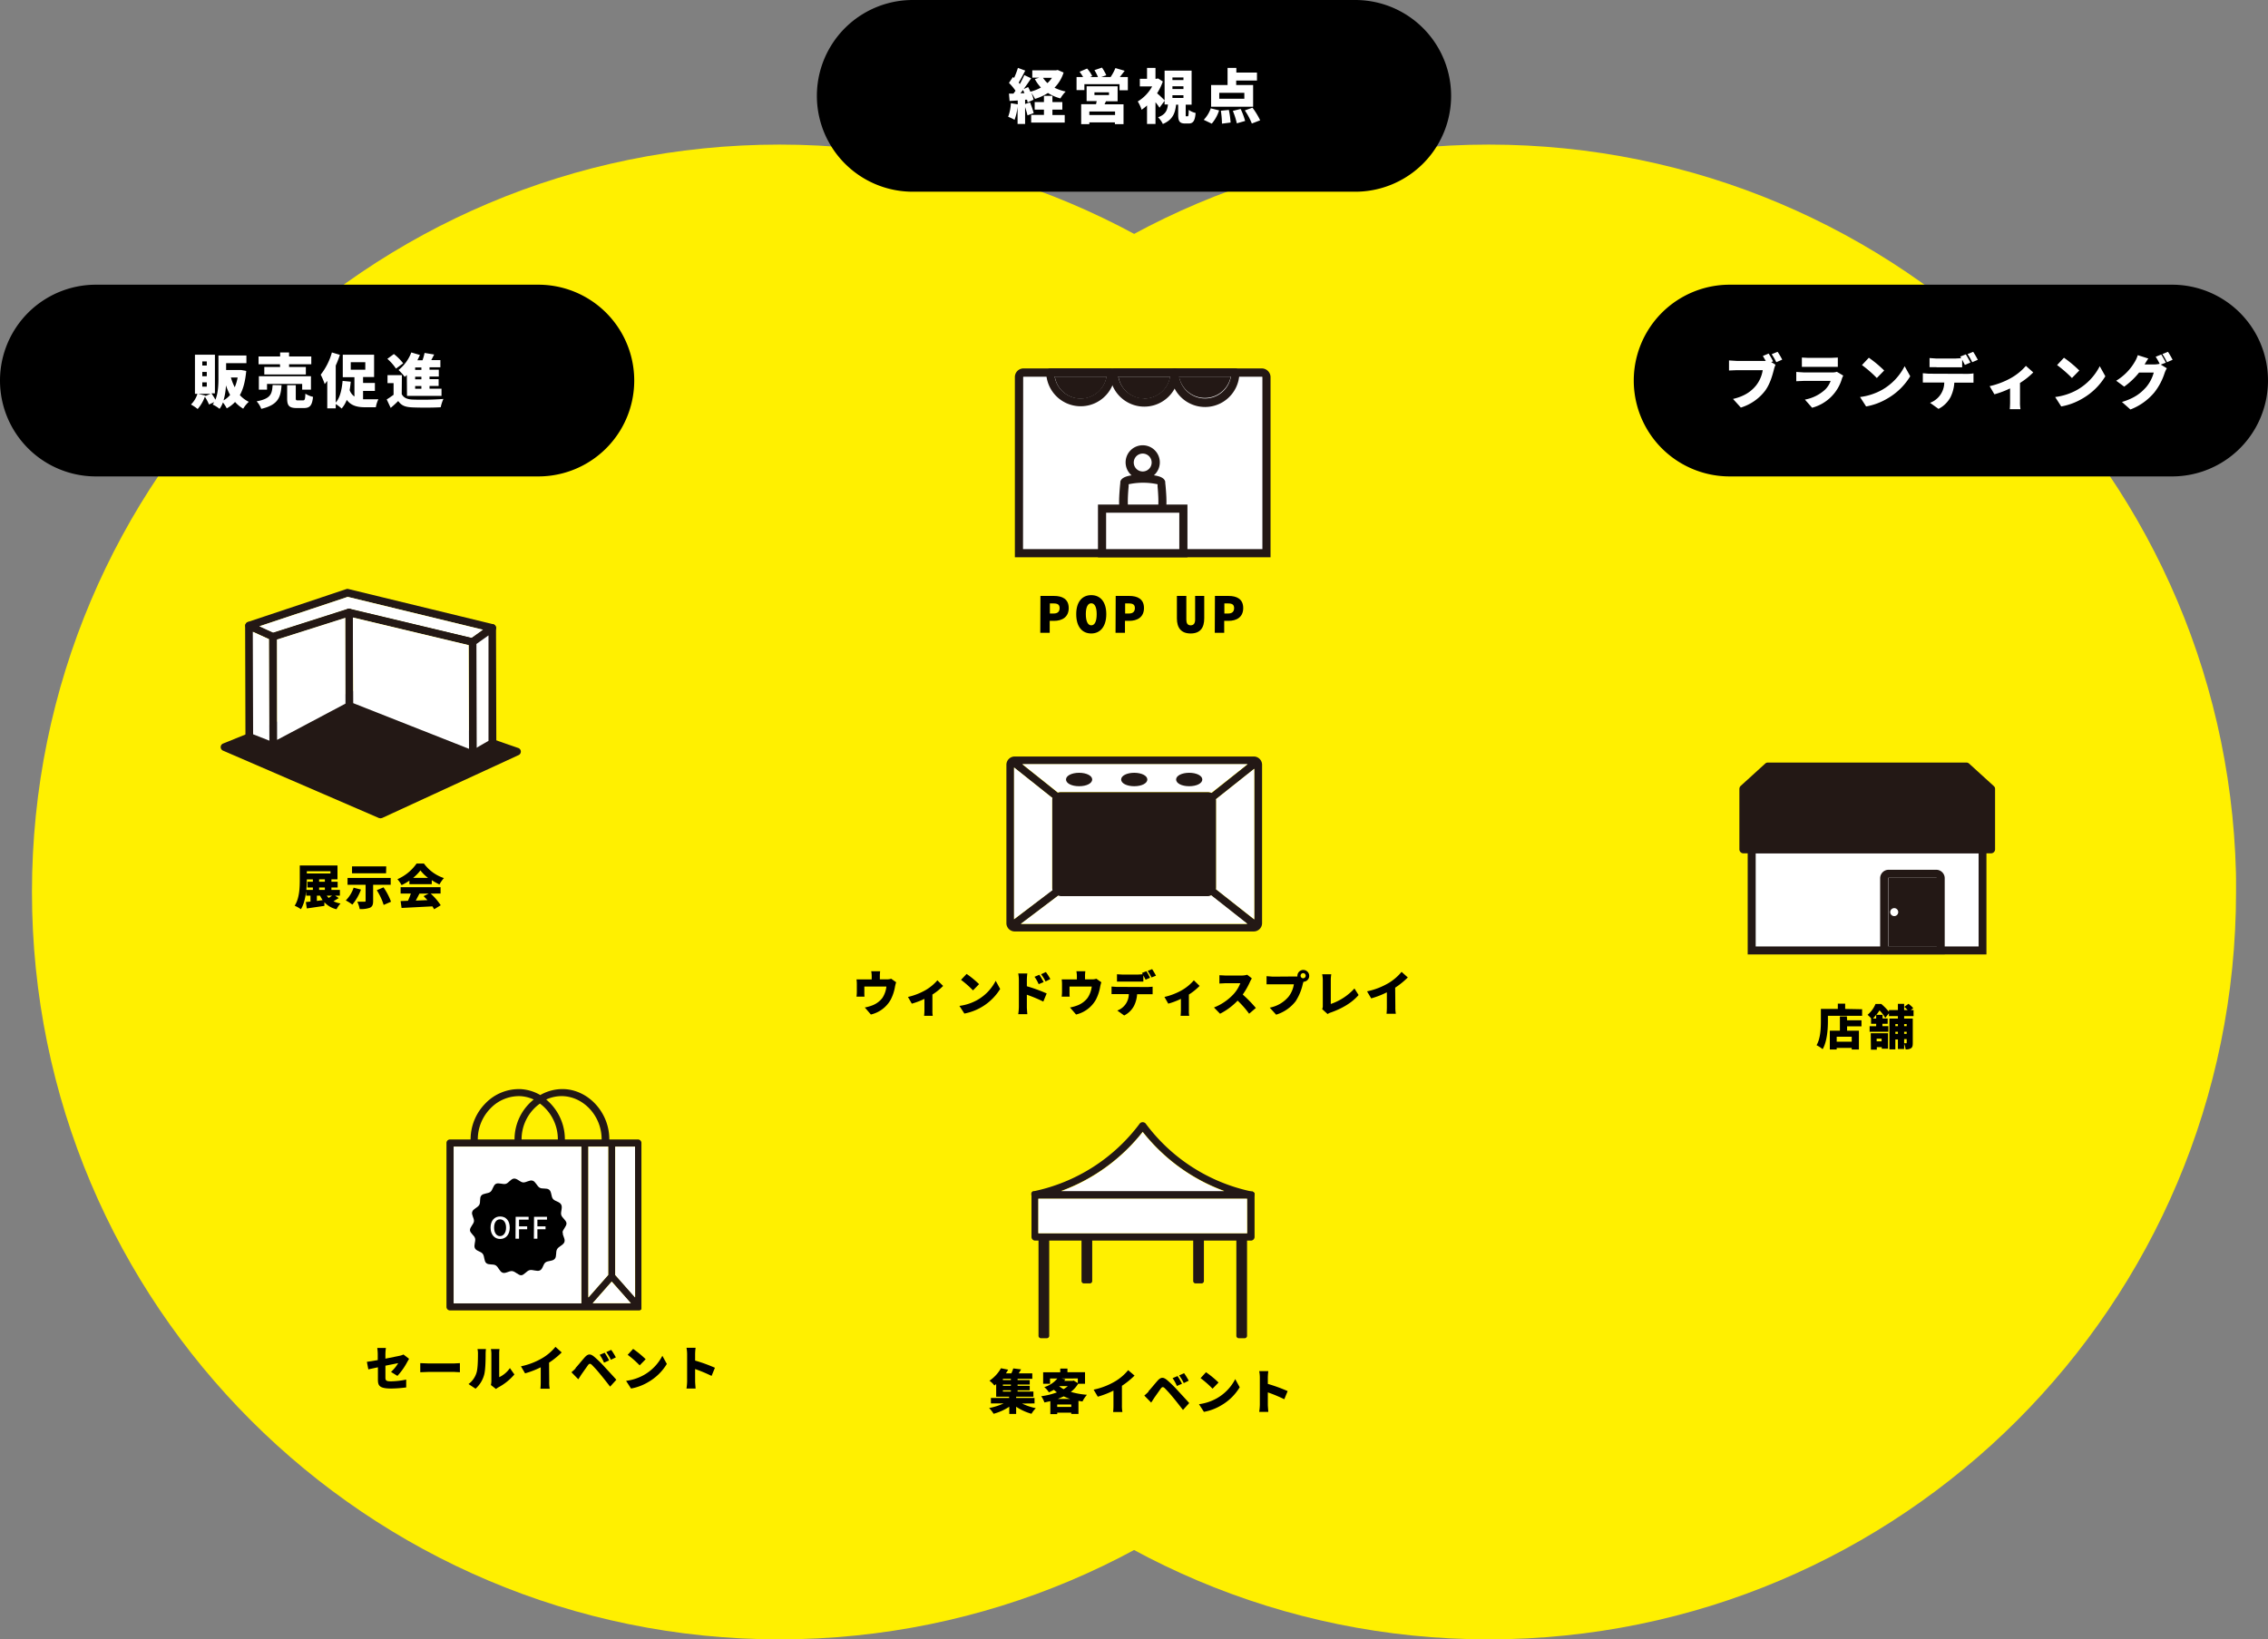 <svg xmlns="http://www.w3.org/2000/svg" xmlns:xlink="http://www.w3.org/1999/xlink" width="1100" height="795.181" viewBox="0 0 1100 795.181">
  <rect x="0" y="0" width="1100" height="795.181" fill="#808080" stroke="none"/>
  <defs>
    <clipPath id="clip-path">
      <rect id="長方形_557" data-name="長方形 557" width="1100" height="795.181" fill="none"/>
    </clipPath>
    <clipPath id="clip-path-3">
      <rect id="長方形_548" data-name="長方形 548" width="725.04" height="725.041" fill="none"/>
    </clipPath>
  </defs>
  <g id="Service" transform="translate(550 397.59)">
    <g id="グループ_1750" data-name="グループ 1750" transform="translate(-550 -397.59)" style="isolation: isolate">
      <g id="Layer_1" data-name="Layer 1">
        <g id="グループ_1749" data-name="グループ 1749" clip-path="url(#clip-path)">
          <g id="グループ_1747" data-name="グループ 1747" clip-path="url(#clip-path)">
            <g id="グループ_1744" data-name="グループ 1744" transform="translate(359.459 70.14)" style="mix-blend-mode: overlay;isolation: isolate">
              <g id="グループ_1743" data-name="グループ 1743" clip-path="url(#clip-path-3)">
                <path id="パス_8924" data-name="パス 8924" d="M1188.84,453.059c0,200.19-162.291,362.559-362.481,362.559S463.8,653.249,463.8,453.059,626.169,90.5,826.359,90.5s362.559,162.291,362.559,362.559" transform="translate(-463.8 -90.5)" fill="#fff000"/>
              </g>
            </g>
            <g id="グループ_1746" data-name="グループ 1746" transform="translate(15.501 70.14)" style="mix-blend-mode: overlay;isolation: isolate">
              <g id="グループ_1745" data-name="グループ 1745" clip-path="url(#clip-path-3)">
                <path id="パス_8925" data-name="パス 8925" d="M745.04,453.059c0,200.19-162.291,362.559-362.482,362.559S20,653.249,20,453.059,182.291,90.5,382.559,90.5,745.04,252.791,745.04,453.059" transform="translate(-20 -90.5)" fill="#fff000"/>
              </g>
            </g>
          </g>
          <rect id="長方形_551" data-name="長方形 551" width="111.914" height="49.121" transform="translate(849.588 411.928)" fill="#fff"/>
          <path id="パス_8926" data-name="パス 8926" d="M1209.49,582.012H1093.7V529h115.79Zm-111.914-3.875h108.117V532.875H1097.575Z" transform="translate(-246.05 -119.009)" fill="#231815"/>
          <g id="グループ_1748" data-name="グループ 1748" clip-path="url(#clip-path)">
            <path id="パス_8927" data-name="パス 8927" d="M1203.8,544.4h-23.1a4.108,4.108,0,0,0-4.108,4.108V585.4h31.311V548.508a4.108,4.108,0,0,0-4.108-4.108m.233,37.2h-23.561V548.508a.232.232,0,0,1,.233-.232h23.1a.233.233,0,0,1,.233.232Z" transform="translate(-264.7 -122.474)" fill="#231815"/>
            <path id="パス_8928" data-name="パス 8928" d="M1205.261,549.633v33.094H1181.7V549.633a.233.233,0,0,1,.233-.233h23.1a.233.233,0,0,1,.233.233" transform="translate(-265.847 -123.599)" fill="#231815"/>
            <path id="パス_8929" data-name="パス 8929" d="M1199.094,479.4h-96.181L1090.9,490.405h120.207Z" transform="translate(-245.42 -107.851)" fill="#fbfbfa"/>
            <rect id="長方形_552" data-name="長方形 552" width="120.13" height="1.922" transform="translate(845.48 382.555)" fill="#fbfbfa"/>
            <path id="パス_8930" data-name="パス 8930" d="M1212.427,489.467h0l-.155-.388h-.078l-.31-.388h0l-12.013-10.928a1.937,1.937,0,0,0-1.318-.465h-96.181a1.86,1.86,0,0,0-1.318.465l-12.013,10.928h0l-.31.388h0l-.155.465h0a1.932,1.932,0,0,0-.077.388v.155h0v29.3a1.938,1.938,0,0,0,1.938,1.938h120.13a1.937,1.937,0,0,0,1.938-1.937V489.932a1.933,1.933,0,0,0-.077-.388" transform="translate(-244.88 -107.378)" fill="#231815"/>
            <path id="パス_8931" data-name="パス 8931" d="M1186.775,570.338a1.938,1.938,0,1,1-1.938-1.938,1.938,1.938,0,0,1,1.938,1.938" transform="translate(-266.117 -127.873)" fill="#fff"/>
            <path id="パス_8932" data-name="パス 8932" d="M753.669,737.354v-.388l-.155-.31h0l-.232-.233-.542-.387h-.388A86.106,86.106,0,0,1,700.889,703.1a1.86,1.86,0,0,0-1.473-.7,1.782,1.782,0,0,0-1.473.7,86.106,86.106,0,0,1-51.307,32.784h-.388l-.31.155-.232.232h0l-.155.233-.155.31v.31h0a1.244,1.244,0,0,0,0,.31v.232a1.86,1.86,0,0,0,1.783,1.628H751.886a1.782,1.782,0,0,0,1.783-1.628.939.939,0,0,0,0-.155h0a1.7,1.7,0,0,0,0-.31m-93.779-1.473a89.671,89.671,0,0,0,39.526-28.676,89.748,89.748,0,0,0,39.527,28.676Z" transform="translate(-145.193 -158.019)" fill="#231815"/>
            <path id="パス_8933" data-name="パス 8933" d="M743.153,737.276H664.1A89.672,89.672,0,0,0,703.626,708.6a89.75,89.75,0,0,0,39.527,28.676" transform="translate(-149.403 -159.414)" fill="#fff"/>
            <path id="パス_8934" data-name="パス 8934" d="M753.691,747.118v-.388l-.155-.31h0l-.232-.233-.542-.387H646.35l-.31.155-.232.232h0l-.155.233-.155.31v.31h0a1.243,1.243,0,0,0,0,.31v20.461a1.783,1.783,0,0,0,1.783,1.783H751.909a1.782,1.782,0,0,0,1.783-1.783V747.428h0a1.765,1.765,0,0,0,0-.31m-3.565,18.911H648.83V749.288H750.049Z" transform="translate(-145.215 -167.783)" fill="#231815"/>
            <rect id="長方形_553" data-name="長方形 553" width="101.219" height="16.741" transform="translate(503.614 581.505)" fill="#fff"/>
            <path id="パス_8935" data-name="パス 8935" d="M655.093,774.863v47.2a1.162,1.162,0,0,1-1.163,1.162h-2.868a1.162,1.162,0,0,1-1.162-1.162v-47.2a1.163,1.163,0,0,1,1.163-1.162h2.868a1.163,1.163,0,0,1,1.163,1.163" transform="translate(-146.208 -174.059)" fill="#231815"/>
            <path id="パス_8936" data-name="パス 8936" d="M751.893,774.863v20.616a1.163,1.163,0,0,1-1.163,1.162h-2.868a1.163,1.163,0,0,1-1.163-1.162V774.863a1.163,1.163,0,0,1,1.163-1.162h2.868a1.163,1.163,0,0,1,1.163,1.163" transform="translate(-167.985 -174.059)" fill="#231815"/>
            <path id="パス_8937" data-name="パス 8937" d="M676.8,774.863v20.616a1.163,1.163,0,0,0,1.163,1.162h2.868a1.162,1.162,0,0,0,1.163-1.162V774.863a1.162,1.162,0,0,0-1.163-1.162h-2.868a1.163,1.163,0,0,0-1.163,1.163" transform="translate(-152.26 -174.059)" fill="#231815"/>
            <path id="パス_8938" data-name="パス 8938" d="M778.893,774.863v47.2a1.162,1.162,0,0,1-1.162,1.162h-2.868a1.162,1.162,0,0,1-1.162-1.162v-47.2a1.163,1.163,0,0,1,1.163-1.162h2.868a1.163,1.163,0,0,1,1.163,1.163" transform="translate(-174.059 -174.059)" fill="#231815"/>
            <path id="パス_8939" data-name="パス 8939" d="M282.49,460.179l-79.363-27.514a1.86,1.86,0,0,0-1.318,0l-62.545,25.344a1.86,1.86,0,0,0-.077,3.41l75.643,32.706.775.155.775-.155,66.265-30.536a1.86,1.86,0,0,0-.155-3.41" transform="translate(-31.07 -97.31)" fill="#231815"/>
            <path id="パス_8940" data-name="パス 8940" d="M168.823,396.507a1.86,1.86,0,0,0-1.085-1.705l-11.7-5.348a1.888,1.888,0,0,0-2.635,1.705l.155,53.942a1.86,1.86,0,0,0,1.163,1.705l11.625,4.5.7.155a1.781,1.781,0,0,0,1.783-1.86Zm-11.548,47.354V394.027l7.983,3.643v49.214Z" transform="translate(-34.51 -87.58)" fill="#231815"/>
            <path id="パス_8941" data-name="パス 8941" d="M166.26,448.257l-7.905-3.1L158.2,395.4l7.983,3.643Z" transform="translate(-35.59 -88.953)" fill="#fff"/>
            <path id="パス_8942" data-name="パス 8942" d="M275.114,387.2a1.86,1.86,0,0,0-1.4-1.473l-70.14-17.051a1.86,1.86,0,0,0-1.008,0l-47.819,15.966a1.86,1.86,0,0,0-.155,3.41l11.7,5.348a1.86,1.86,0,0,0,1.318.077l36.349-11.548,59.367,14.183h.465a1.86,1.86,0,0,0,1.085-.31l9.533-6.82a1.86,1.86,0,0,0,.775-1.86m-11.78,5.193L204.276,378.29h-1.008l-36.194,11.548-6.743-3.1,42.859-14.261,65.723,15.966Z" transform="translate(-34.545 -82.926)" fill="#231815"/>
            <path id="パス_8943" data-name="パス 8943" d="M270.882,389.566l-5.58,3.953-59.057-14.106h-1.008l-36.194,11.548-6.743-3.1L205.159,373.6Z" transform="translate(-36.513 -84.049)" fill="#fff"/>
            <path id="パス_8944" data-name="パス 8944" d="M295.855,454.4,295.7,399.92l9.533-6.82.155,55.8Z" transform="translate(-66.524 -88.436)" fill="#fff"/>
            <path id="パス_8945" data-name="パス 8945" d="M295.315,455.714a1.782,1.782,0,0,1-.93-.232,1.86,1.86,0,0,1-.93-1.628l-.155-54.485a1.86,1.86,0,0,1,.775-1.55l9.533-6.82a1.86,1.86,0,0,1,2.945,1.55l.155,55.8a1.86,1.86,0,0,1-.93,1.628l-9.533,5.5a1.86,1.86,0,0,1-.93.232M297.02,400.3v50.377l5.89-3.41V396.114Z" transform="translate(-65.984 -87.884)" fill="#231815"/>
            <path id="パス_8946" data-name="パス 8946" d="M279.63,397.2a1.86,1.86,0,0,0-1.4-1.783l-59.91-14.338A1.86,1.86,0,0,0,216,382.865v45.262a1.783,1.783,0,0,0,1.163,1.705l60.065,23.638h.7a1.937,1.937,0,0,0,1.085-.31,1.86,1.86,0,0,0,.775-1.55ZM219.875,426.81V385.268l56.19,13.408v50.377Z" transform="translate(-48.593 -85.719)" fill="#231815"/>
            <path id="パス_8947" data-name="パス 8947" d="M277.145,450.207l-56.19-22.166L220.8,386.5l56.19,13.408Z" transform="translate(-49.673 -86.951)" fill="#fff"/>
            <path id="パス_8948" data-name="パス 8948" d="M209.012,382.86a1.86,1.86,0,0,0-.775-1.473,1.783,1.783,0,0,0-1.628-.31l-36.891,11.78a1.86,1.86,0,0,0-1.318,1.783l.155,53.09a1.86,1.86,0,0,0,1.86,1.86l.853-.232,36.814-19.531a1.782,1.782,0,0,0,1.008-1.628Zm-36.736,61.77V395.958l33.171-10.54v41.619Z" transform="translate(-37.885 -85.714)" fill="#231815"/>
            <path id="パス_8949" data-name="パス 8949" d="M206.549,428.319l-33.171,17.593L173.3,397.24l33.171-10.54Z" transform="translate(-38.987 -86.996)" fill="#fff"/>
            <path id="パス_8950" data-name="パス 8950" d="M637.7,320.856H757.752V235.448A2.248,2.248,0,0,0,755.5,233.2H639.948a2.248,2.248,0,0,0-2.248,2.248v85.408" transform="translate(-143.463 -52.463)" fill="#fff"/>
            <path id="パス_8951" data-name="パス 8951" d="M759.1,322.209h-124V234.863a4.185,4.185,0,0,1,4.185-4.263H754.919a4.263,4.263,0,0,1,4.185,4.263v87.346m-120.052-3.953h116.1V234.863a.232.232,0,0,0-.232-.232H639.362a.232.232,0,0,0-.232.232Z" transform="translate(-142.878 -51.878)" fill="#231815"/>
            <path id="パス_8952" data-name="パス 8952" d="M749.726,247.771A14.648,14.648,0,0,1,735,233.2h29.451a14.648,14.648,0,0,1-14.726,14.571" transform="translate(-165.353 -52.463)" fill="#fff"/>
            <path id="パス_8953" data-name="パス 8953" d="M763.889,230.6H734.438a2.015,2.015,0,0,0-1.938,2.015,16.2,16.2,0,0,0,2.017,7.831l0,0a16.663,16.663,0,0,0,31.389-7.828,2.015,2.015,0,0,0-1.937-2.015m-14.726,14.571a12.71,12.71,0,0,1-12.555-10.618H761.8a12.71,12.71,0,0,1-12.633,10.618" transform="translate(-164.791 -51.878)" fill="#231815"/>
            <path id="パス_8954" data-name="パス 8954" d="M762.911,235.7a12.788,12.788,0,0,1-25.111,0Z" transform="translate(-165.983 -53.025)" fill="#231815"/>
            <path id="パス_8955" data-name="パス 8955" d="M711.825,247.771A14.648,14.648,0,0,1,697.1,233.2h29.374a14.648,14.648,0,0,1-14.726,14.571" transform="translate(-156.827 -52.463)" fill="#fff"/>
            <path id="パス_8956" data-name="パス 8956" d="M725.911,230.578H696.538l-.7.155h0a2.015,2.015,0,0,0-1.24,1.86,16.43,16.43,0,0,0,1.24,6.278,16.741,16.741,0,0,0,30.149,1.473,16.273,16.273,0,0,0,1.938-7.828,2.015,2.015,0,0,0-2.015-2.015m-14.726,14.571a12.71,12.71,0,0,1-12.555-10.618h25.111a12.71,12.71,0,0,1-12.555,10.7" transform="translate(-156.264 -51.856)" fill="#231815"/>
            <path id="パス_8957" data-name="パス 8957" d="M725.011,235.7a12.711,12.711,0,0,1-25.111,0Z" transform="translate(-157.457 -53.025)" fill="#231815"/>
            <path id="パス_8958" data-name="パス 8958" d="M671.926,247.771A14.648,14.648,0,0,1,657.2,233.2h29.374a14.648,14.648,0,0,1-14.726,14.571" transform="translate(-147.85 -52.463)" fill="#fff"/>
            <path id="パス_8959" data-name="パス 8959" d="M686.786,230.755l-.7-.155H656.715a2.015,2.015,0,0,0-2.015,2.015,16.741,16.741,0,0,0,32.086,6.278,16.434,16.434,0,0,0,1.24-6.278,2.015,2.015,0,0,0-1.24-1.86m-15.423,14.416a12.71,12.71,0,0,1-12.555-10.618h25.111a12.711,12.711,0,0,1-12.555,10.618" transform="translate(-147.288 -51.878)" fill="#231815"/>
            <path id="パス_8960" data-name="パス 8960" d="M685.211,235.7a12.71,12.71,0,0,1-25.111,0Z" transform="translate(-148.503 -53.025)" fill="#231815"/>
            <path id="パス_8961" data-name="パス 8961" d="M719.556,287.578a6.278,6.278,0,1,1-6.278-6.278,6.278,6.278,0,0,1,6.278,6.278" transform="translate(-159.054 -63.284)" fill="#fff"/>
            <path id="パス_8962" data-name="パス 8962" d="M712.693,295.286a8.293,8.293,0,1,1,8.293-8.293,8.293,8.293,0,0,1-8.293,8.293m0-12.556a4.34,4.34,0,1,0,4.34,4.34,4.34,4.34,0,0,0-4.34-4.34" transform="translate(-158.469 -62.699)" fill="#231815"/>
            <path id="パス_8963" data-name="パス 8963" d="M721.179,301.382c-.852-1.86-8.913-1.783-8.913-1.783s-8.138-.078-8.913,1.783-2.093,16.043,1.86,16.818c0,1.86-.232,8.293.775,9.378s6.278.388,6.278.388,5.89,0,6.278-.388.775-7.44.775-9.378c3.953-.775,1.86-15.036,1.86-16.818" transform="translate(-158.042 -67.401)" fill="#fff"/>
            <path id="パス_8964" data-name="パス 8964" d="M711.779,329.419c-6.743,0-7.13-.465-7.673-1.008s-1.473-3.41-1.4-9.533c-2.945-2.325-2.558-9.3-1.938-16.431.078-.7.155-1.4.155-1.628v-.388l.155-.388c.93-2.015,4.5-2.945,10.773-2.945s9.843.93,10.7,2.945l.155.388v.388c0,.232.077.93.155,1.628.62,7.053,1.007,14.106-1.938,16.431.078,6.2-.233,8.448-1.4,9.533s-1.008,1.008-7.673,1.008m-4.883-4.108,4.883.155,4.883-.155a39.988,39.988,0,0,0,.232-6.588v-2.713l1.55-.31c.465-.465,1.4-2.713.465-12.943V301.75a33.481,33.481,0,0,0-14.028,0v1.008c-.93,10.23,0,12.4.465,12.943l1.55.31v2.713a39.609,39.609,0,0,0,.232,6.588" transform="translate(-157.555 -66.839)" fill="#231815"/>
            <rect id="長方形_554" data-name="長方形 554" width="39.449" height="21.623" transform="translate(534.538 246.692)" fill="#fff"/>
            <path id="パス_8965" data-name="パス 8965" d="M730.5,341.376H687.1V315.8h43.4Zm-39.449-3.953h35.5V319.753h-35.5Z" transform="translate(-154.577 -71.046)" fill="#231815"/>
            <path id="パス_8966" data-name="パス 8966" d="M372.636,706.106H358.376c.078-12.633-9.61-23.716-21.623-24.413a21.546,21.546,0,0,0-11.858,2.868,21.237,21.237,0,0,0-9.378-2.868,22.554,22.554,0,0,0-17.283,6.975,24.8,24.8,0,0,0-7.13,17.438h-10a1.705,1.705,0,0,0-1.705,1.705v79.518a1.705,1.705,0,0,0,1.705,1.705h92.074l.465-.31h.078l.155-.155v-.155h.078v-.155h0v-.233h0a1.4,1.4,0,0,0,0-.232V707.811a1.705,1.705,0,0,0-1.705-1.705m-36.039-21c10.23.62,18.523,10.075,18.446,21H336.83a25.111,25.111,0,0,0-9.068-19.376,18.058,18.058,0,0,1,8.448-1.628m-11.625,3.488a21.546,21.546,0,0,1,8.835,17.516H315.826a21.391,21.391,0,0,1,6.123-15.036,20.538,20.538,0,0,1,2.945-2.48m-24.181,2.48a19.143,19.143,0,0,1,14.648-5.968,18.136,18.136,0,0,1,6.355,1.628,24.724,24.724,0,0,0-9.3,19.376H294.591a21.391,21.391,0,0,1,6.123-15.036m44.1,94.476H282.888V709.593h61.925Zm3.41-76.03h9.61v62.313l-9.61,10.928Zm2.093,76.03,9.223-10.54,9.223,10.54Zm20.616-2.868-9.688-10.85V709.593h9.61Z" transform="translate(-62.857 -153.354)" fill="#231815"/>
            <path id="パス_8967" data-name="パス 8967" d="M389.423,812.663H370.9l9.223-10.463Z" transform="translate(-83.441 -180.471)" fill="#fff"/>
            <path id="パス_8968" data-name="パス 8968" d="M394.61,717.7v73.163L385,779.935V717.7Z" transform="translate(-86.613 -161.461)" fill="#fff"/>
            <path id="パス_8969" data-name="パス 8969" d="M377.81,717.7v62.235l-9.61,10.928V717.7Z" transform="translate(-82.834 -161.461)" fill="#fff"/>
            <rect id="長方形_555" data-name="長方形 555" width="61.925" height="76.015" transform="translate(220.031 556.239)" fill="#fff"/>
            <path id="パス_8970" data-name="パス 8970" d="M338.974,763.816c.155-1.55,2.093-3.023,1.938-4.5s-2.17-2.558-2.558-4.03.775-3.488,0-4.96-2.945-1.55-3.953-2.713-.62-3.488-1.86-4.5-3.333-.232-4.65-1.007-1.938-2.945-3.41-3.41-3.178,1.008-4.65.853-2.868-2.015-4.418-1.86-2.558,2.17-3.953,2.557-3.488-.7-4.805,0-1.473,2.945-2.635,3.875-3.41.62-4.418,1.782-.233,3.255-1.008,4.573-2.945,1.86-3.41,3.333,1.008,3.1.853,4.573-2.015,2.868-1.938,4.34,2.093,2.48,2.48,3.953-.775,3.41-.078,4.805,2.868,1.473,3.8,2.713.543,3.488,1.705,4.5,3.255.31,4.573,1.085,1.86,3.023,3.333,3.565,3.1-.93,4.65-.775,3.023,2.093,4.418,2.015,2.558-2.093,4.03-2.48,3.488.775,4.96.155,1.55-2.945,2.713-3.875,3.565-.542,4.573-1.783.31-3.255,1.085-4.65,3.023-1.937,3.565-3.488-1.008-3.1-.775-4.65" transform="translate(-66.163 -165.958)"/>
            <path id="パス_8971" data-name="パス 8971" d="M307,766.825c0-3.41,1.86-5.425,4.65-5.425s4.65,2.015,4.65,5.425-1.938,5.5-4.65,5.5-4.65-2.093-4.65-5.5m21.081-5.27h6.278v1.4h-4.65v3.255h3.953v1.4h-3.953v4.573H328Zm-8.913,0h6.278v1.4H320.8v3.255h3.953v1.4H320.8v4.573H319.09Zm-4.65,5.27c0-2.48-1.163-4.03-2.945-4.03s-2.868,1.55-2.868,4.03,1.163,4.108,2.868,4.108,2.945-1.628,2.945-4.108" transform="translate(-69.066 -171.292)" fill="#fff"/>
            <path id="パス_8972" data-name="パス 8972" d="M241.3,855.326a19.067,19.067,0,0,0,3.488-4.263l-6.2,1.24v5.735c0,1.4.31,1.86,2.713,1.86a39.99,39.99,0,0,0,7.363-.853v3.8a60.067,60.067,0,0,1-7.13.542c-5.813,0-6.588-1.318-6.588-4.34v-5.968l-4.65,1.008-.7-3.643,5.27-.853v-2.945a23.86,23.86,0,0,0-.233-2.945h4.185a23.4,23.4,0,0,0-.233,2.945v2.248l6.9-1.4a8.061,8.061,0,0,0,1.86-.62l2.713,2.093-.853,1.473a32.085,32.085,0,0,1-4.805,6.82Z" transform="translate(-51.653 -189.807)"/>
            <path id="パス_8973" data-name="パス 8973" d="M263,853.2l4.03.155h12.323l2.868-.155v4.418l-2.868-.155H267.03l-4.03.155Z" transform="translate(-59.167 -191.945)"/>
            <path id="パス_8974" data-name="パス 8974" d="M293.2,861.373a10.7,10.7,0,0,0,3.875-5.5c.62-1.938.7-6.2.7-9.068a8.993,8.993,0,0,0-.232-2.4h4.108a18.362,18.362,0,0,0-.155,2.325c0,2.868-.077,7.75-.7,10.075a13.95,13.95,0,0,1-4.185,6.82Zm10.85.465a8.91,8.91,0,0,0,.233-1.938V846.57a12.171,12.171,0,0,0-.233-2.17h4.185a14.1,14.1,0,0,0-.155,2.17v11.47a13.02,13.02,0,0,0,5.193-4.418l2.17,3.1A26.816,26.816,0,0,1,307.616,863a7.517,7.517,0,0,0-1.085.775Z" transform="translate(-65.961 -189.965)"/>
            <path id="パス_8975" data-name="パス 8975" d="M339.718,859.9a17.363,17.363,0,0,0,.232,3.41h-4.5a31.625,31.625,0,0,0,.155-3.41V852.92a42.409,42.409,0,0,1-7.6,2.945L326,852.455a34.178,34.178,0,0,0,10.7-4.185,24.1,24.1,0,0,0,6.045-5.27l3.023,2.713a39.608,39.608,0,0,1-6.123,4.96Z" transform="translate(-73.34 -189.65)"/>
            <path id="パス_8976" data-name="パス 8976" d="M359.538,853.735c1.008-1.008,2.713-3.178,4.418-5.115s2.945-1.938,4.96-.155a56.126,56.126,0,0,1,4.728,4.65c1.55,1.705,4.108,4.418,5.735,6.278l-3.023,3.333c-1.4-1.783-3.488-4.5-4.805-6.045a58.035,58.035,0,0,0-4.108-4.573c-.7-.62-1.163-.62-1.783.155l-3.178,4.5-1.55,2.4-3.333-3.41a25.248,25.248,0,0,0,2.093-1.938m16.2-3.8-2.48,1.085a21.16,21.16,0,0,0-2.093-3.8l2.4-1.007a39.189,39.189,0,0,1,2.17,3.72m3.255-1.473-2.4,1.163a22.866,22.866,0,0,0-2.248-3.72l2.4-1.085a32.022,32.022,0,0,1,2.248,3.643" transform="translate(-80.449 -190.077)"/>
            <path id="パス_8977" data-name="パス 8977" d="M400.48,856.933a22.475,22.475,0,0,0,8.913-9.3l2.17,3.953a25.111,25.111,0,0,1-9.068,8.835,24.8,24.8,0,0,1-8.293,3.1l-2.4-3.72a23.949,23.949,0,0,0,8.68-2.868m.775-7.6-2.868,2.945a48.362,48.362,0,0,0-5.813-5.115l2.635-2.868a46.881,46.881,0,0,1,6.045,4.96" transform="translate(-88.143 -189.942)"/>
            <path id="パス_8978" data-name="パス 8978" d="M441.768,857.241a72.722,72.722,0,0,0-7.983-3.333v5.968c0,.62.155,2.48.233,3.488H429.6a26.118,26.118,0,0,0,.31-3.488V846.623a16.268,16.268,0,0,0-.31-3.023h4.418a27.67,27.67,0,0,0-.233,3.023V849.8a76.8,76.8,0,0,1,9.61,3.488Z" transform="translate(-96.647 -189.785)"/>
            <path id="パス_8979" data-name="パス 8979" d="M634.966,873.528a29.217,29.217,0,0,0,6.665,2.248,14.49,14.49,0,0,0-2.093,2.713,26.117,26.117,0,0,1-7.44-3.41v3.488h-3.333v-3.488a26.735,26.735,0,0,1-7.6,3.41A17.284,17.284,0,0,0,619,875.7a30.38,30.38,0,0,0,7.053-2.248h-6.2v-2.635h8.835v-.62H622.41v-6.123l-.853.7a11.083,11.083,0,0,0-2.4-2.325,17.98,17.98,0,0,0,5.58-6.045l3.488.7-1.085,1.783h2.635a18.677,18.677,0,0,0,.93-2.4l3.8.465-1.163,1.938h6.588v2.635H632.8v.62h5.89v2.17H632.8v.62h5.89v2.17H632.8v.62h7.673v2.48H632.1v.62h8.913v2.635Zm-5.425-12.013h-3.875v.62h3.875Zm0,2.79h-3.875v.62h3.875Zm-3.875,3.41h3.875v-.62h-3.875Z" transform="translate(-139.257 -192.664)"/>
            <path id="パス_8980" data-name="パス 8980" d="M669.5,863.963a14.1,14.1,0,0,1-3.565,3.953,37.973,37.973,0,0,0,7.828,1.4,16.042,16.042,0,0,0-2.17,3.255l-1.937-.31v6.355h-3.488v-.62h-6.82v.7h-3.333v-6.278l-2.868.62a12.322,12.322,0,0,0-1.55-3.023,34.415,34.415,0,0,0,7.6-1.86l-1.473-1.24-2.4,1.24a10,10,0,0,0-2.248-2.558,13.161,13.161,0,0,0,6.355-4.185h-3.565v2.558H652.53v-5.58h8.293V856.6h3.488v1.783h8.525v5.58Zm-3.333,10.075h-6.82V875.2h6.82Zm-.543-2.713a23.769,23.769,0,0,1-3.1-1.24l-2.868,1.24Zm-5.348-6.2a13.946,13.946,0,0,0,2.17,1.473,12.791,12.791,0,0,0,2.015-1.473H660.28Zm1.085-3.72,1.938.387-.543.775h4.03l.542-.155,2.015,1.24v-2.248Z" transform="translate(-146.59 -192.709)"/>
            <path id="パス_8981" data-name="パス 8981" d="M698.118,874.5a17.36,17.36,0,0,0,.233,3.41h-4.5a31.573,31.573,0,0,0,.155-3.41V867.52a42.4,42.4,0,0,1-7.6,2.945l-2.015-3.41a34.179,34.179,0,0,0,10.7-4.185,24.1,24.1,0,0,0,6.045-5.27l3.1,2.635a39.607,39.607,0,0,1-6.123,4.96Z" transform="translate(-153.97 -192.934)"/>
            <path id="パス_8982" data-name="パス 8982" d="M718.038,868.335c1.007-1.008,2.713-3.178,4.418-5.115s2.945-1.938,4.96-.155a56.122,56.122,0,0,1,4.728,4.65c1.55,1.705,4.108,4.418,5.735,6.278l-3.023,3.333c-1.4-1.783-3.488-4.5-4.805-6.045a57.951,57.951,0,0,0-4.108-4.573c-.7-.62-1.163-.62-1.783.155l-3.178,4.5-1.55,2.4-3.333-3.41a25.25,25.25,0,0,0,2.093-1.938m16.2-3.8-2.48,1.085a21.158,21.158,0,0,0-2.093-3.8l2.4-1.008a39.07,39.07,0,0,1,2.17,3.72m3.255-1.472-2.4,1.163a22.838,22.838,0,0,0-2.248-3.72l2.4-1.085a31.941,31.941,0,0,1,2.248,3.643" transform="translate(-161.101 -193.362)"/>
            <path id="パス_8983" data-name="パス 8983" d="M758.98,871.533a22.476,22.476,0,0,0,8.913-9.3l2.17,3.953A25.112,25.112,0,0,1,761,875.021a24.8,24.8,0,0,1-8.293,3.1l-2.4-3.72a23.947,23.947,0,0,0,8.68-2.868m.775-7.6-2.868,2.945a48.369,48.369,0,0,0-5.813-5.115l2.635-2.868a46.972,46.972,0,0,1,6.045,4.96" transform="translate(-168.795 -193.227)"/>
            <path id="パス_8984" data-name="パス 8984" d="M800.168,871.841a72.7,72.7,0,0,0-7.983-3.333v5.968c0,.62.155,2.48.233,3.488H788a26.121,26.121,0,0,0,.31-3.488V861.223A16.273,16.273,0,0,0,788,858.2h4.418a27.685,27.685,0,0,0-.233,3.023V864.4a76.727,76.727,0,0,1,9.61,3.488Z" transform="translate(-177.276 -193.069)"/>
            <path id="パス_8985" data-name="パス 8985" d="M1158.888,630.913v3.177H1142.3v2.558c0,3.875-.388,9.92-2.558,13.641a15.416,15.416,0,0,0-2.945-1.938c1.938-3.333,2.093-8.37,2.093-11.78v-5.813h8.215V628.2h3.565v2.558Zm-7.285,5.348h6.975v2.945H1151.6V641.3h5.735v9.145h-3.488v-.775h-7.285v.775h-3.333V641.3h4.883v-6.9h3.41Zm2.248,7.983h-7.285v2.4h7.285Z" transform="translate(-255.746 -141.326)"/>
            <path id="パス_8986" data-name="パス 8986" d="M1186.448,634.268v1.163h4.185v11.935c0,1.24-.155,2.015-.852,2.48a4.263,4.263,0,0,1-2.635.543,10.07,10.07,0,0,0-.7-2.713v2.558h-3.023v-4.65h-1.24v4.805h-2.868V635.43h4.108v-1.163h-4.34v-1.4l-1.782,2.248a19.146,19.146,0,0,0-2.79-3.643,21.931,21.931,0,0,1-1.55,2.17h3.023v1.783h2.48v2.558h-2.558v1.163h2.868v2.713h-9.068V639.15h3.178v-1.163h-2.48V635.43h.078a11.553,11.553,0,0,0-1.783-1.783,13.95,13.95,0,0,0,3.875-5.27h2.79a27.2,27.2,0,0,1,3.72,3.8v-.852h4.34V628.3h3.023v3.023h1.7a17.2,17.2,0,0,0-1.628-1.55l2.015-1.473a13.569,13.569,0,0,1,2.325,2.093l-1.163.93h1.318v2.945Zm-16.2,8.293h8.37v7.518H1175.6V649.3h-2.4v1.24h-2.868Zm2.635-8.913-1.55,1.783h1.55Zm.233,12.865h2.4V645.2h-2.4Zm9.068-7.363h1.24v-1.008h-1.24Zm1.24,2.713h-1.24v1.008h1.24Zm3.023-2.713h1.24v-1.008h-1.24Zm0,3.72h1.24v-1.008h-1.24Zm0,4.573h1.008c.155,0,.233-.077.233-.31v-1.705h-1.24Z" transform="translate(-262.923 -141.349)"/>
            <path id="パス_8987" data-name="パス 8987" d="M205.791,557.511l-2.558,1.55a12.559,12.559,0,0,0,3.41,1.085,11.858,11.858,0,0,0-1.938,2.79,11.161,11.161,0,0,1-5.89-3.41v1.783l-8.525,1.24-.465-3.1,2.248-.233v-2.868H189.98v-2.17c-.388,3.1-1.085,6.433-2.558,8.758a15.038,15.038,0,0,0-3.023-1.705c2.325-3.565,2.48-8.835,2.48-12.555V541.7h18.291v6.743h-2.945v1.162h3.023v2.79h-3.023v1.163h4.108v2.79h-2.325Zm-15.5-8.835c0,1.473-.078,3.178-.233,4.883h3.178V552.4H190.6v-2.79h2.635v-1.162H190.29Zm0-3.1h11.47V544.49H190.29Zm4.883,13.331,2.79-.388a14.1,14.1,0,0,1-1.24-2.17h-1.55Zm3.875-10.463h-2.79v1.162h2.79Zm0,3.953h-2.79v1.163h2.79Zm.93,3.953a6.508,6.508,0,0,0,.93,1.085l1.628-1.085Z" transform="translate(-41.484 -121.866)"/>
            <path id="パス_8988" data-name="パス 8988" d="M223.763,553.538a24.957,24.957,0,0,1-4.185,7.285,20.78,20.78,0,0,0-3.178-2.015,16.044,16.044,0,0,0,3.8-6.2Zm5.89-2.325v7.905c0,1.783-.388,2.713-1.628,3.255a13.333,13.333,0,0,1-4.883.62,14.881,14.881,0,0,0-1.163-3.565h3.41c.465,0,.62-.077.62-.388v-7.828h-8.758V547.88h20.926v3.333Zm6.278-5.58H219.423V542.3h16.586Zm-1.24,6.82a30.611,30.611,0,0,1,3.643,6.975l-3.565,1.55a30.381,30.381,0,0,0-3.333-7.13Z" transform="translate(-48.684 -122.001)"/>
            <path id="パス_8989" data-name="パス 8989" d="M254.513,548.793a25.8,25.8,0,0,1-3.8,2.17A13.484,13.484,0,0,0,248.7,548.1a22.088,22.088,0,0,0,9.3-7.6h3.565a19.609,19.609,0,0,0,9.688,7.053,16.821,16.821,0,0,0-2.17,3.1,27.733,27.733,0,0,1-3.72-2.093V550.5h-10.85Zm10.308,6.278a29.217,29.217,0,0,1,4.883,5.658l-3.178,1.938-.853-1.4-14.958.775-.465-3.333,3.565-.155a30.377,30.377,0,0,0,1.4-3.488h-4.96v-3.1h19.376v3.1Zm-1.24-7.6a19.068,19.068,0,0,1-3.72-3.643,21.62,21.62,0,0,1-3.565,3.643Zm-4.185,7.6-1.783,3.41,5.658-.232-1.86-1.938,2.48-1.24Z" transform="translate(-55.95 -121.596)"/>
            <path id="パス_8990" data-name="パス 8990" d="M749.775,473.5H633.83a4.03,4.03,0,0,0-4.03,4.03v76.883a4.03,4.03,0,0,0,4.03,3.953H749.775a4.03,4.03,0,0,0,4.03-4.03V477.53a4.03,4.03,0,0,0-4.03-4.03m-3.023,3.8-17.438,13.873a4.029,4.029,0,0,0-1.783-.388H656.074a3.875,3.875,0,0,0-1.318.233L637.55,477.3ZM633.52,552.476V478.848l18.6,14.8a4.107,4.107,0,0,0-.155,1.008V537.13a3.958,3.958,0,0,0,.155,1.085Zm3.255,2.248,18.058-13.641,1.163.232h71.458a3.951,3.951,0,0,0,1.628-.388l17.516,13.8Zm113.232-2.17L731.484,537.9a4.729,4.729,0,0,0,.077-.7V494.736a4.025,4.025,0,0,0-.077-.543l18.523-14.726Z" transform="translate(-141.686 -106.523)" fill="#231815"/>
            <path id="パス_8991" data-name="パス 8991" d="M779.523,481.2v73.008L761,539.637a4.731,4.731,0,0,0,.077-.7V496.468a4.027,4.027,0,0,0-.078-.543Z" transform="translate(-171.202 -108.256)" fill="#fff"/>
            <path id="パス_8992" data-name="パス 8992" d="M748.722,574.2H638.9l18.058-13.641,1.163.232h71.458a3.952,3.952,0,0,0,1.628-.388Z" transform="translate(-143.733 -126.073)" fill="#fff"/>
            <path id="パス_8993" data-name="パス 8993" d="M749,478.3l-17.516,13.873a3.953,3.953,0,0,0-1.783-.388h-71.38a3.879,3.879,0,0,0-1.318.233L639.8,478.3Z" transform="translate(-143.936 -107.603)" fill="#fff"/>
            <path id="パス_8994" data-name="パス 8994" d="M653.278,539.845,634.6,553.95V480.4l18.6,14.8a4.1,4.1,0,0,0-.155,1.008v42.472a3.953,3.953,0,0,0,.155,1.085" transform="translate(-142.766 -108.076)" fill="#fff"/>
            <path id="パス_8995" data-name="パス 8995" d="M707.955,490.21c-3.643,0-6.355-1.4-6.355-3.255s2.79-3.255,6.355-3.255,6.355,1.4,6.355,3.255-2.713,3.255-6.355,3.255" transform="translate(-157.839 -108.818)" fill="#231815"/>
            <path id="パス_8996" data-name="パス 8996" d="M742.355,490.21c-3.643,0-6.355-1.4-6.355-3.255s2.79-3.255,6.355-3.255,6.355,1.4,6.355,3.255-2.713,3.255-6.355,3.255" transform="translate(-165.578 -108.818)" fill="#231815"/>
            <path id="パス_8997" data-name="パス 8997" d="M673.455,490.21c-3.643,0-6.355-1.4-6.355-3.255s2.79-3.255,6.355-3.255,6.355,1.4,6.355,3.255-2.713,3.255-6.355,3.255" transform="translate(-150.078 -108.818)" fill="#231815"/>
            <path id="パス_8998" data-name="パス 8998" d="M651.077,373h6.588c3.875,0,7.13,1.4,7.13,5.89s-3.333,6.2-7.13,6.2h-2.093V390.9H651Zm6.433,8.525c1.938,0,2.868-.93,2.868-2.635s-1.007-2.248-2.868-2.248h-1.86v4.883Z" transform="translate(-146.455 -83.914)"/>
            <path id="パス_8999" data-name="パス 8999" d="M673.5,381.723c0-6.045,2.945-9.223,7.285-9.223s7.285,3.178,7.285,9.223-2.945,9.378-7.285,9.378-7.285-3.178-7.285-9.378m9.92,0c0-3.488-1.008-5.27-2.635-5.27s-2.635,1.783-2.635,5.27,1.007,5.425,2.635,5.425,2.635-1.783,2.635-5.425" transform="translate(-151.517 -83.801)"/>
            <path id="パス_9000" data-name="パス 9000" d="M698.177,373h6.588c3.875,0,7.13,1.4,7.13,5.89s-3.333,6.2-7.13,6.2h-2.093V390.9H698.1Zm6.433,8.525c1.938,0,2.868-.93,2.868-2.635s-1.008-2.248-2.868-2.248h-1.86v4.883Z" transform="translate(-157.052 -83.914)"/>
            <path id="パス_9001" data-name="パス 9001" d="M736.5,383.928V373h4.573v11.47c0,1.705.543,2.79,2.093,2.79s2.17-1.085,2.17-2.79V373h4.418v10.928c0,4.5-1.938,7.285-6.588,7.285s-6.665-2.79-6.665-7.285" transform="translate(-165.69 -83.914)"/>
            <path id="パス_9002" data-name="パス 9002" d="M760.277,373h6.588c3.875,0,7.13,1.4,7.13,5.89s-3.333,6.2-7.13,6.2h-2.093V390.9H760.2Zm6.433,8.525c1.938,0,2.868-.93,2.868-2.635s-1.008-2.248-2.868-2.248h-1.86v4.883Z" transform="translate(-171.022 -83.914)"/>
            <path id="パス_9003" data-name="パス 9003" d="M772.308,0H557.7a46.5,46.5,0,1,0,0,93H772.308a46.5,46.5,0,0,0,0-93" transform="translate(-115.005)"/>
            <path id="パス_9004" data-name="パス 9004" d="M657.793,44.748a18.368,18.368,0,0,1-4.418,7.363,22.941,22.941,0,0,0,5.425,1.86,15.89,15.89,0,0,0-2.558,3.333,21.7,21.7,0,0,1-6.045-2.635,25.421,25.421,0,0,1-6.278,2.868,18.532,18.532,0,0,0-1.783-2.945,17.051,17.051,0,0,1,1.085,3.333l-2.868,1.318a8.137,8.137,0,0,0-.31-1.318h-.93v2.093l2.4-.775a44.478,44.478,0,0,1,1.783,5.193l-3.023,1.085c-.232-1.085-.7-2.635-1.162-4.03V69.7h-3.643v-8.37A26.039,26.039,0,0,1,634,67.688a21.005,21.005,0,0,0-3.1-1.473,21.7,21.7,0,0,0,1.318-6.588l3.333.543v-1.86l-3.953.233-.31-3.565h2.17l1.008-1.4a25.189,25.189,0,0,0-3.178-3.8l1.938-2.868.543.465a35.818,35.818,0,0,0,1.86-4.883l3.565,1.318c-1.085,2.015-2.17,4.185-3.178,5.813l.542.7q1.193-2.115,2.17-4.34l3.333,1.55c-1.085,1.628-2.325,3.488-3.643,5.193l2.17-.93a20.078,20.078,0,0,1,1.085,2.248,20.227,20.227,0,0,0,5.115-2.015,19.378,19.378,0,0,1-2.945-4.108l2.17-.7H642.6V43.663h11.548l.775-.155Zm-18.988,10-.7-1.55-1.24,1.628Zm13.563,10.618h5.968v3.643H642.06v-3.72h6.2V62.728h-4.5V59.086h4.5V56.063h4.108v3.023h4.805v3.643h-4.805ZM647.8,47.305a13.019,13.019,0,0,0,2.17,2.558,13.949,13.949,0,0,0,2.17-2.558Z" transform="translate(-141.934 -9.561)" fill="#fff"/>
            <path id="パス_9005" data-name="パス 9005" d="M698.578,46.873v6.433h-4.03V50.36H677.5v2.868h-3.8V46.873h3.178a26.031,26.031,0,0,0-1.705-2.558l3.643-1.55a16.045,16.045,0,0,1,2.48,3.643l-1.008.465h3.8a23.017,23.017,0,0,0-1.705-3.333l3.643-1.24a21.777,21.777,0,0,1,2.093,3.72l-2.4.853h4.5a22.786,22.786,0,0,0,2.325-4.34l4.5,1.318L694.7,46.873Zm-10.618,11.78c-.232.543-.465,1.008-.7,1.473h9.223v9.61H692.3v-.853H679.9v.853h-3.953V60.048h7.208l.31-1.473h-4.883V51.368h15.036v7.285Zm4.418,4.96H679.9v1.705h12.478Zm-10-7.983h7.053V54.313H682.38Z" transform="translate(-151.562 -9.516)" fill="#fff"/>
            <path id="パス_9006" data-name="パス 9006" d="M736.181,65.983c.388,0,.465-.31.543-3.1a9.843,9.843,0,0,0,3.333,1.473c-.31,4.03-1.318,5.115-3.41,5.115h-1.628c-2.79,0-3.41-1.163-3.41-4.34V60.326H730.6c-.465,4.108-1.628,7.363-6.433,9.378a11.081,11.081,0,0,0-2.325-3.255c3.72-1.318,4.5-3.488,4.805-6.2h-1.628V58.466L722.54,61.8a22.49,22.49,0,0,0-1.938-2.635V69.7H716.5v-8.99a21.85,21.85,0,0,1-2.635,2.093,17.826,17.826,0,0,0-1.86-4.03,19.221,19.221,0,0,0,6.975-7.285h-5.968V47.77H716.5V42.5H720.6v5.27h.543l.7-.155,2.325,1.473a28.906,28.906,0,0,1-2.79,5.735c1.24,1.008,3.023,2.79,3.643,3.41V43.818h13.1V60.326h-2.868v4.728c0,.853,0,.93.31.93ZM728.818,48.39h5.348V47.15h-5.348Zm0,4.34h5.348V51.413h-5.348Zm0,4.34h5.348V55.753h-5.348Z" transform="translate(-160.179 -9.561)" fill="#fff"/>
            <path id="パス_9007" data-name="パス 9007" d="M753.3,67.688a15.424,15.424,0,0,0,3.41-5.58l4.03,1.008a18.289,18.289,0,0,1-3.565,6.433Zm23.948-6.355H756.865V50.793h7.983V42.5h4.263v2.248h10v3.875H769.033v2.17h8.215Zm-4.263-6.743H760.818v2.868h12.168Zm-7.518,8.293a40.385,40.385,0,0,1,.853,6.123l-4.185.543a43.542,43.542,0,0,0-.542-6.278Zm5.735-.465a35.736,35.736,0,0,1,2.17,5.813l-4.03,1.163a35.343,35.343,0,0,0-1.938-6.045Zm5.735-.62a36.961,36.961,0,0,1,3.72,6.123l-4.03,1.55a33.408,33.408,0,0,0-3.41-6.355Z" transform="translate(-169.47 -9.561)" fill="#fff"/>
            <path id="パス_9008" data-name="パス 9008" d="M555.221,613.248a19.4,19.4,0,0,0-.543,2.093,21.621,21.621,0,0,1-2.093,6.355,14.931,14.931,0,0,1-9.61,7.208l-2.945-3.41a20.385,20.385,0,0,0,3.8-1.085,11.238,11.238,0,0,0,4.728-3.565,12.478,12.478,0,0,0,1.938-5.5H539.8v2.945a16.641,16.641,0,0,0,.077,1.938H536a20.486,20.486,0,0,0,.155-2.247v-4.03a16.6,16.6,0,0,0-.155-2.093h7.363V610.3a12.4,12.4,0,0,0-.232-2.4h4.34a17.133,17.133,0,0,0-.155,2.4v1.55h3.41a6.277,6.277,0,0,0,2.093-.31Z" transform="translate(-120.584 -136.759)"/>
            <path id="パス_9009" data-name="パス 9009" d="M585.251,616.313a28.753,28.753,0,0,1-5.193,4.185v7.518a13.789,13.789,0,0,0,.155,2.79h-4.185a27.35,27.35,0,0,0,.155-2.79V622.59a35.346,35.346,0,0,1-6.123,2.325l-1.86-3.255a31.232,31.232,0,0,0,8.293-3.178,22.32,22.32,0,0,0,5.968-4.883Z" transform="translate(-127.828 -138.042)"/>
            <path id="パス_9010" data-name="パス 9010" d="M609.08,622.233a22.476,22.476,0,0,0,8.913-9.3l2.17,3.953A26.146,26.146,0,0,1,602.8,628.821l-2.4-3.72a23.947,23.947,0,0,0,8.68-2.868m.775-7.6-2.868,2.945a48.521,48.521,0,0,0-5.813-5.115l2.713-2.868a46.811,46.811,0,0,1,6.045,4.96" transform="translate(-135.072 -137.142)"/>
            <path id="パス_9011" data-name="パス 9011" d="M641.385,615.3a76.892,76.892,0,0,1,9.61,3.488l-1.628,3.953a72.456,72.456,0,0,0-7.983-3.333v5.968c0,.62.155,2.48.232,3.488H637.2a26.092,26.092,0,0,0,.31-3.488V612.12a16.272,16.272,0,0,0-.31-3.023h4.418a27.686,27.686,0,0,0-.232,3.023Zm5.735-1.008a18.905,18.905,0,0,0-2.015-3.565l2.325-1.008a35.323,35.323,0,0,1,2.093,3.565Zm3.333-1.318a20.458,20.458,0,0,0-2.17-3.488l2.325-1.085a29.217,29.217,0,0,1,2.17,3.41Z" transform="translate(-143.351 -136.872)"/>
            <path id="パス_9012" data-name="パス 9012" d="M683.621,613.248a19.4,19.4,0,0,0-.543,2.093,21.625,21.625,0,0,1-2.092,6.355,14.931,14.931,0,0,1-9.61,7.208l-2.945-3.41a20.385,20.385,0,0,0,3.8-1.085,11.237,11.237,0,0,0,4.728-3.565,12.477,12.477,0,0,0,2.015-5.5H668.2v2.945a16.641,16.641,0,0,0,.078,1.938H664.4a20.485,20.485,0,0,0,.155-2.247v-4.03a16.577,16.577,0,0,0-.155-2.093h7.363V610.3a12.391,12.391,0,0,0-.232-2.4h4.34a17.284,17.284,0,0,0-.155,2.4v1.55h3.41a6.276,6.276,0,0,0,2.093-.31Z" transform="translate(-149.47 -136.759)"/>
            <path id="パス_9013" data-name="パス 9013" d="M713.193,615.28l2.325-.155v3.643H708a14.881,14.881,0,0,1-1.55,5.735,11.005,11.005,0,0,1-4.728,4.573l-3.333-2.4a8.525,8.525,0,0,0,5.58-7.983H695.6v-3.643l2.325.155Zm-12.245-2.635h-2.713V609.08l2.713.155h7.363l2.4-.155-.388-.62,2.17-.852a26.82,26.82,0,0,1,1.783,3.178l-2.17.93-1.085-2.093v3.023H700.948Zm14.028-2.015a26.042,26.042,0,0,0-1.86-3.178l2.17-.853a33.165,33.165,0,0,1,1.86,3.178Z" transform="translate(-156.489 -136.467)"/>
            <path id="パス_9014" data-name="パス 9014" d="M745.751,616.313a28.758,28.758,0,0,1-5.193,4.185v7.518a13.789,13.789,0,0,0,.155,2.79h-4.185a27.368,27.368,0,0,0,.155-2.79V622.59a35.414,35.414,0,0,1-6.123,2.325l-1.86-3.255a31.153,31.153,0,0,0,8.293-3.178,22.322,22.322,0,0,0,5.968-4.883Z" transform="translate(-163.936 -138.042)"/>
            <path id="パス_9015" data-name="パス 9015" d="M778.068,611.883a13.087,13.087,0,0,0-.93,1.705,36.125,36.125,0,0,1-3.488,6.123,61.931,61.931,0,0,1,6.355,6.51l-3.255,2.79a46.109,46.109,0,0,0-5.58-6.355,31.156,31.156,0,0,1-8.525,6.355l-2.945-3.023a25.963,25.963,0,0,0,9.533-6.51,17.05,17.05,0,0,0,3.255-5.27H765.28l-2.945.155v-4.03l2.945.155h7.75a9.841,9.841,0,0,0,2.79-.388Z" transform="translate(-170.91 -137.254)"/>
            <path id="パス_9016" data-name="パス 9016" d="M805.853,610.278h1.705a1.317,1.317,0,0,1,0-.31,2.868,2.868,0,1,1,2.945,2.868l-.31,1.008a25.744,25.744,0,0,1-3.488,8.448,19.066,19.066,0,0,1-9.455,6.51l-3.1-3.41a15.72,15.72,0,0,0,9.145-5.348,13.1,13.1,0,0,0,2.558-5.968H792.6v-3.953l3.023.232Zm5.735-.388a1.24,1.24,0,1,0-1.24,1.24,1.24,1.24,0,0,0,1.24-1.24" transform="translate(-178.311 -136.58)"/>
            <path id="パス_9017" data-name="パス 9017" d="M827.4,626.7a3.488,3.488,0,0,0,.31-1.705V612.745a15.341,15.341,0,0,0-.31-2.945h4.418a18.285,18.285,0,0,0-.232,2.945v11.47a27.438,27.438,0,0,0,11.47-7.518l2.015,3.178c-3.255,3.8-8.138,6.588-13.408,8.448a6.046,6.046,0,0,0-1.628.775Z" transform="translate(-186.14 -137.187)"/>
            <path id="パス_9018" data-name="パス 9018" d="M869.218,625.2a17.444,17.444,0,0,0,.233,3.41h-4.5a31.357,31.357,0,0,0,.155-3.41V618.22a42.471,42.471,0,0,1-7.6,2.945l-2.015-3.41a34.179,34.179,0,0,0,10.7-4.185,24.181,24.181,0,0,0,6.045-5.27l3.023,2.713a39.681,39.681,0,0,1-6.123,4.96Z" transform="translate(-192.462 -136.849)"/>
            <path id="パス_9019" data-name="パス 9019" d="M1283.507,178.2H1068.9a46.5,46.5,0,0,0,0,93h214.606a46.5,46.5,0,1,0,0-93" transform="translate(-230.009 -40.09)"/>
            <path id="パス_9020" data-name="パス 9020" d="M1102.461,225.16l2.093,1.318a14.263,14.263,0,0,0-.775,2.325c-.7,2.713-1.86,7.053-4.34,10.385a23.483,23.483,0,0,1-11.7,8.06l-3.8-4.185c5.735-1.318,8.99-3.8,11.238-6.588a16.121,16.121,0,0,0,3.178-7.363H1085.72l-3.72.155v-4.883l3.72.233h14.106l-1.4-2.4,2.79-1.163a32.8,32.8,0,0,1,2.17,3.8Zm3.1-4.96a34.5,34.5,0,0,1,2.248,3.8l-2.868,1.24a30.909,30.909,0,0,0-2.248-3.875Z" transform="translate(-243.417 -49.538)" fill="#fff"/>
            <path id="パス_9021" data-name="パス 9021" d="M1146.886,232.558a11.126,11.126,0,0,0-.62,1.4,20.538,20.538,0,0,1-14.493,14.183l-3.488-3.953a19.528,19.528,0,0,0,9.843-4.883,11.239,11.239,0,0,0,2.635-4.185h-13.021l-3.643.155v-4.5l3.643.233h13.641a6.665,6.665,0,0,0,2.4-.31Zm-20.073-8.758,3.178.155h10.85l3.41-.155v4.5h-17.438Z" transform="translate(-252.889 -50.348)" fill="#fff"/>
            <path id="パス_9022" data-name="パス 9022" d="M1174.7,239.478a27.746,27.746,0,0,0,10.928-11.47l2.713,4.883a31,31,0,0,1-11.161,10.85,30.613,30.613,0,0,1-10.23,3.8L1164,242.966a29.528,29.528,0,0,0,10.7-3.488m1.008-9.378-3.565,3.643a59.737,59.737,0,0,0-7.208-6.278l3.333-3.565a57.886,57.886,0,0,1,7.44,6.2" transform="translate(-261.865 -50.371)" fill="#fff"/>
            <path id="パス_9023" data-name="パス 9023" d="M1225,230.9a20.923,20.923,0,0,0,2.868-.232v4.5h-9.3a18.293,18.293,0,0,1-1.86,7.053,13.562,13.562,0,0,1-5.813,5.658l-4.108-2.945a10.54,10.54,0,0,0,6.9-9.843H1203.3v-4.5l2.868.233Zm-15.113-3.255h-3.333v-4.418l3.333.232h9.068l2.945-.155-.465-.775,2.713-1.085c.7,1.085,1.7,2.945,2.248,3.953l-2.713,1.163L1222.366,224v3.72h-12.4Zm17.361-2.4a31.913,31.913,0,0,0-2.247-3.953l2.713-1.085a41,41,0,0,1,2.248,3.875Z" transform="translate(-270.706 -49.538)" fill="#fff"/>
            <path id="パス_9024" data-name="パス 9024" d="M1266.258,232.178a35.5,35.5,0,0,1-6.433,5.115v9.3a16.991,16.991,0,0,0,.233,3.41h-5.193c.077-.62.155-2.325.155-3.41v-6.665a43.562,43.562,0,0,1-7.6,2.868l-2.325-3.953a38.442,38.442,0,0,0,10.23-3.875,27.31,27.31,0,0,0,7.363-5.968Z" transform="translate(-280.11 -51.518)" fill="#fff"/>
            <path id="パス_9025" data-name="パス 9025" d="M1296.8,239.478a27.746,27.746,0,0,0,10.928-11.47l2.713,4.883a31,31,0,0,1-11.16,10.85,30.615,30.615,0,0,1-10.23,3.8l-2.945-4.573a29.528,29.528,0,0,0,10.7-3.488m1.008-9.378-3.565,3.643a59.749,59.749,0,0,0-7.208-6.278l3.333-3.565a57.9,57.9,0,0,1,7.44,6.2" transform="translate(-289.334 -50.371)" fill="#fff"/>
            <path id="パス_9026" data-name="パス 9026" d="M1345.923,226.4l2.945,1.783a12.861,12.861,0,0,0-1.085,2.325,30.081,30.081,0,0,1-4.96,9.378,28.26,28.26,0,0,1-11.625,8.293l-4.108-3.643c6.2-1.86,9.145-4.34,11.625-7.053a18.368,18.368,0,0,0,3.8-7.208h-7.13a35.572,35.572,0,0,1-7.208,6.82l-3.875-2.868a26.039,26.039,0,0,0,8.913-8.99,14.949,14.949,0,0,0,1.55-3.41l5.115,1.628a32.8,32.8,0,0,0-1.783,2.868h4.65a11.16,11.16,0,0,0,2.635-.31,28.235,28.235,0,0,0-1.938-3.41l2.713-1.085c.7,1.085,1.705,2.945,2.248,3.953Zm3.488-6.2a40.737,40.737,0,0,1,2.248,3.875l-2.713,1.163a32,32,0,0,0-2.248-3.953Z" transform="translate(-297.928 -49.538)" fill="#fff"/>
            <path id="パス_9027" data-name="パス 9027" d="M261.108,178.2H46.5a46.5,46.5,0,0,0,0,93H261.108a46.5,46.5,0,1,0,0-93" transform="translate(0 -40.09)"/>
            <path id="パス_9028" data-name="パス 9028" d="M146.316,229.905c-.465,4.883-1.4,8.68-3.1,11.7a14.106,14.106,0,0,0,4.34,3.255,14.415,14.415,0,0,0-2.713,3.333,16.275,16.275,0,0,1-3.953-3.255,15.347,15.347,0,0,1-4.03,3.1,17.825,17.825,0,0,0-1.86-2.868,11.7,11.7,0,0,1-1.628,3.1,17.282,17.282,0,0,0-3.333-2.093,9.532,9.532,0,0,0,.7-1.163l-2.48,1.163a21.857,21.857,0,0,0-2.015-3.8,18.911,18.911,0,0,1-3.488,5.968,23.636,23.636,0,0,0-3.255-2.17,12.4,12.4,0,0,0,3.178-5.27l3.8.93v.232l2.558-1.085h-7.6V222h9.688v18.756H129.42a23.869,23.869,0,0,1,1.938,3.1c1.318-3.178,1.473-7.208,1.473-10.385V222.388h13.563v3.72h-9.843v3.333h7.363Zm-19.143-4.65H125v2.015h2.17Zm0,5.115H125v2.093h2.17Zm0,5.038H125V237.5h2.17Zm11.315,6.123a27.049,27.049,0,0,1-2.015-4.65,31.156,31.156,0,0,1-1.163,7.285,11.47,11.47,0,0,0,3.178-2.635m.388-8.448a27.435,27.435,0,0,0,1.86,4.728,22.32,22.32,0,0,0,1.4-4.728Z" transform="translate(-26.884 -49.943)" fill="#fff"/>
            <path id="パス_9029" data-name="パス 9029" d="M172.69,236.488c-.388,5.735-1.55,9.533-9.843,11.47a11.393,11.393,0,0,0-2.248-3.643c7.053-1.318,7.44-3.72,7.75-7.905Zm-.775-10.153H161.53v-3.8h10.463V220.6h4.34v1.938h10.773v3.8H176.333v1.318h8.138V231.3H164.32v-3.643h7.673Zm10.773,12.323v-2.79H165.638v2.79h-3.953v-6.51h25.266v6.51Zm.388,5.193c.853,0,1.085-.465,1.163-3.255a11.392,11.392,0,0,0,3.72,1.55c-.465,4.263-1.55,5.425-4.5,5.425h-3.41c-3.8,0-4.65-1.24-4.65-4.728v-6.355h4.185v6.278c0,1.008.155,1.085,1.085,1.085Z" transform="translate(-36.13 -49.628)" fill="#fff"/>
            <path id="パス_9030" data-name="パス 9030" d="M221.238,243.308h7.44a13.951,13.951,0,0,0-1.24,3.875h-5.27c-3.8,0-6.743-.775-8.835-3.565a14.105,14.105,0,0,1-2.48,4.185,20.842,20.842,0,0,0-2.868-2.17v2.093h-4.108V234.4l-1.24,1.55a32.241,32.241,0,0,0-1.938-4.573,30.768,30.768,0,0,0,5.425-10.773L210,221.763a47.741,47.741,0,0,1-2.015,5.193v17.981c2.093-2.4,2.945-6.278,3.333-10.54l3.953.388c-.155,1.473-.31,2.79-.543,4.108a6.665,6.665,0,0,0,2.325,3.1v-9.378H211.4V221.685h15.191v10.85h-5.348V235.4h5.735v3.875h-5.735Zm-5.968-14.338h7.053v-3.643h-7.053Z" transform="translate(-45.151 -49.628)" fill="#fff"/>
            <path id="パス_9031" data-name="パス 9031" d="M249.285,240.828c.93,1.783,2.713,2.558,5.425,2.635a136.784,136.784,0,0,0,14.8-.31,19.143,19.143,0,0,0-1.318,4.03c-3.72.233-9.843.233-13.563.077s-5.425-.853-7.053-3.1c-1.085,1.085-2.17,2.093-3.643,3.333L242,243.386c1.085-.62,2.248-1.473,3.333-2.248v-5.658h-2.945v-3.875h6.975Zm-2.79-12.4a24.1,24.1,0,0,0-4.185-4.728l3.178-2.325a25.266,25.266,0,0,1,4.5,4.5Zm5.27,3.1-1.008.93a27.359,27.359,0,0,0-3.023-3.333,19.919,19.919,0,0,0,6.2-8.525l4.185,1.24-1.24,2.558h2.48a27.9,27.9,0,0,0,1.008-3.565l4.65.775-1.4,2.713h4.418v3.488h-5.27v1.163h4.5V232.3h-4.5v1.24h4.418v3.333h-4.418v1.318h5.813v3.488H251.843Zm7.053-3.643H255.8v1.163h3.023Zm0,4.5H255.8v1.24h3.023Zm0,4.5H255.8v1.318h3.023Z" transform="translate(-54.443 -49.628)" fill="#fff"/>
          </g>
        </g>
      </g>
    </g>
  </g>
</svg>
